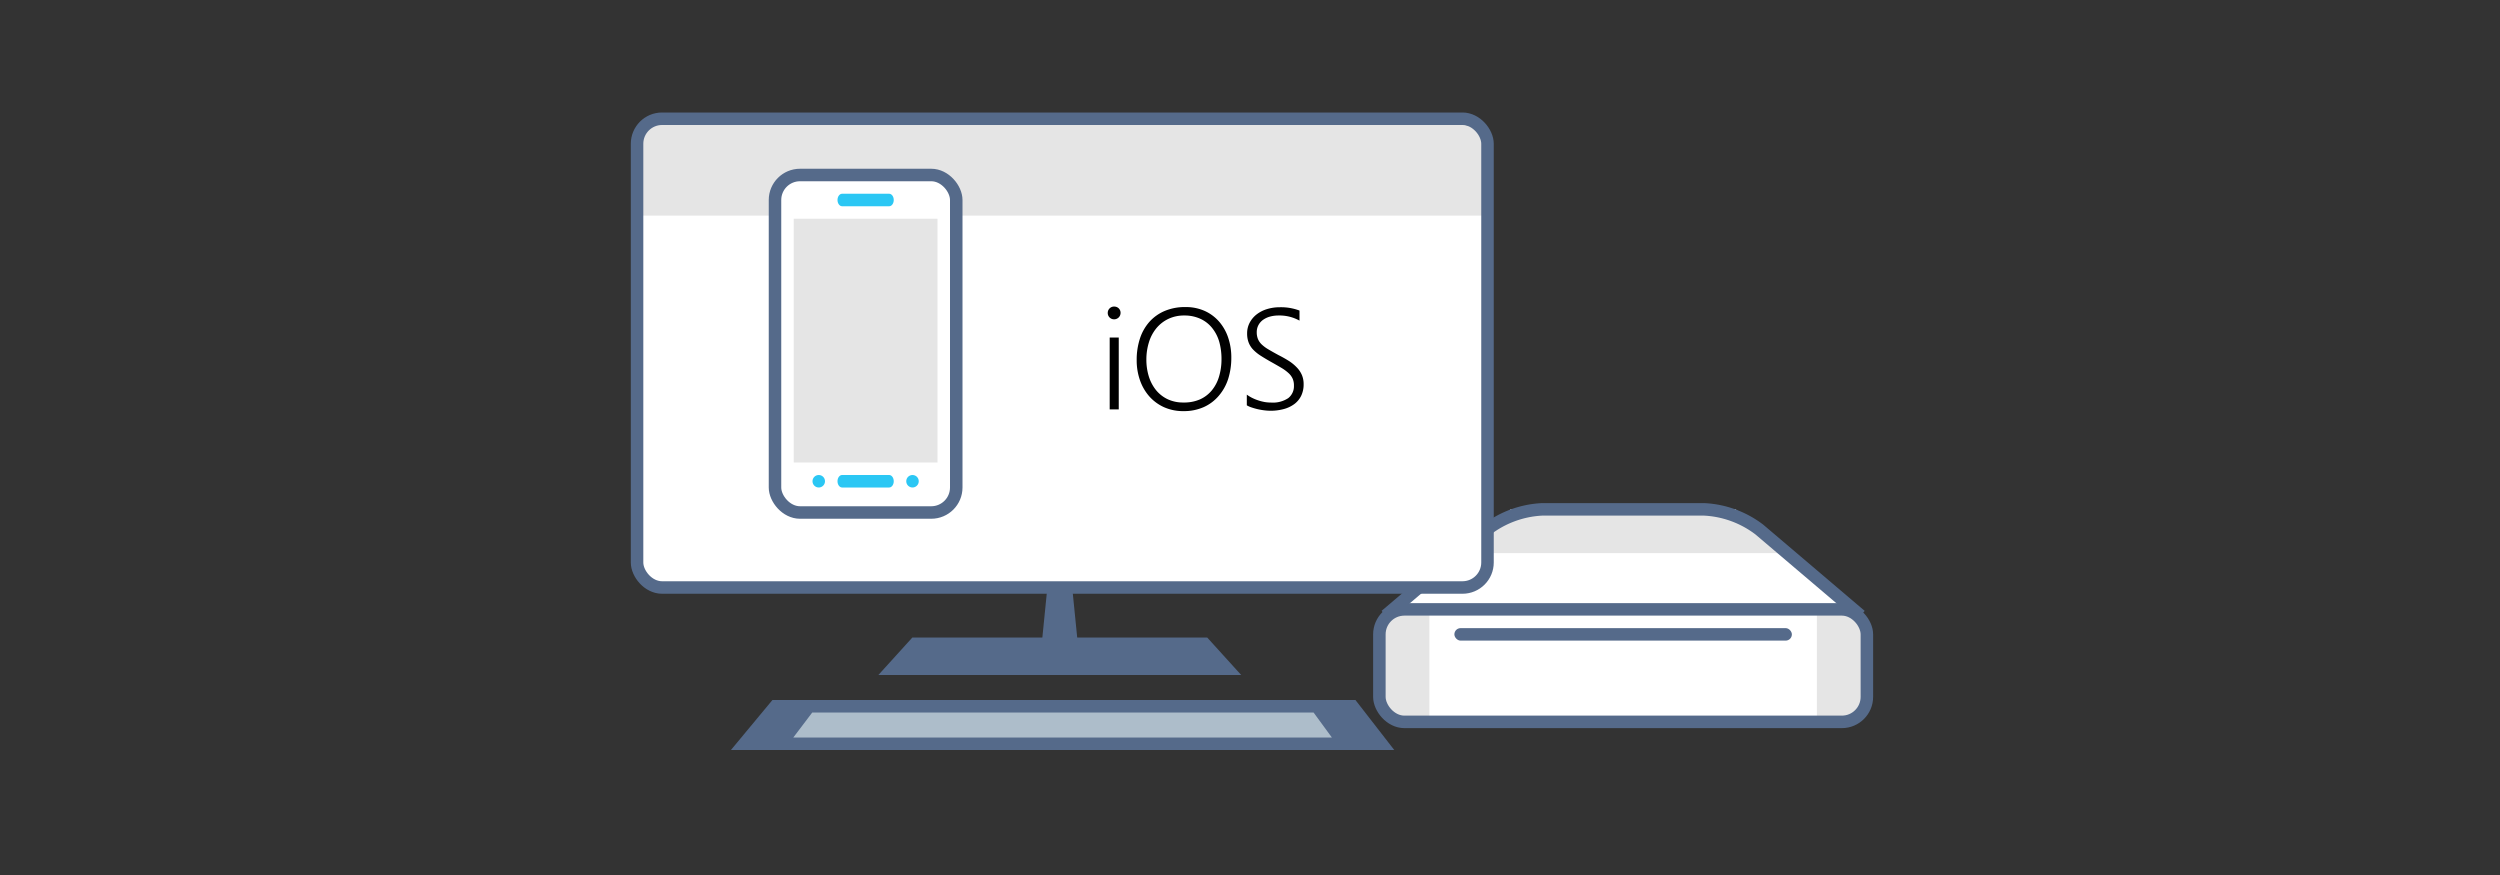 <svg xmlns="http://www.w3.org/2000/svg" viewBox="0 0 400 140">
  <rect x="0" y="0" width="400" height="140" fill="#333333" stroke="none"/>
  <defs>
    <style>
      .cls-1 {
        fill: #556a8a;
      }

      .cls-2 {
        fill: #adbdca;
      }

      .cls-3, .cls-6 {
        fill: #fff;
      }

      .cls-4 {
        fill: #e5e5e5;
      }

      .cls-5 {
        fill: none;
      }

      .cls-5, .cls-6 {
        stroke: #556a8a;
        stroke-miterlimit: 10;
        stroke-width: 2px;
      }

      .cls-7 {
        fill: #2bc7f4;
      }
    </style>
  </defs>
  <title>xamarin-graphics-windows-simulator</title>
  <g id="ICONS">
    <g>
      <g>
        <g>
          <polygon class="cls-1" points="223.08 120 116.95 120 123.59 112 216.87 112 223.08 120"/>
          <polygon class="cls-2" points="213.1 118 126.93 118 129.96 114 210.17 114 213.1 118"/>
          <polygon class="cls-1" points="193.15 102 145.98 102 140.54 108 198.59 108 193.15 102"/>
          <polygon class="cls-1" points="172.74 105.88 166.39 105.88 167.66 93.18 171.47 93.18 172.74 105.88"/>
          <g>
            <path class="cls-3" d="M293.89,95.26C296,97,295.45,98.5,292.7,98.5h-66c-2.75,0-3.29-1.46-1.19-3.24l5.38-4.57,7.31-6.21a15.21,15.21,0,0,1,8.5-3h26a15.84,15.84,0,0,1,8.81,3.24l.62.53,7.62,6.48Z"/>
            <polygon class="cls-4" points="285.94 88.5 234.7 88.5 234.7 87.45 241.7 81.5 277.7 81.5 285.94 88.5"/>
            <path class="cls-5" d="M297.7,98.5,281.51,84.74a15.83,15.83,0,0,0-8.81-3.24h-26a15.83,15.83,0,0,0-8.81,3.24L221.7,98.5"/>
            <rect class="cls-3" x="220.7" y="97.5" width="78" height="18" rx="4" ry="4"/>
            <path class="cls-4" d="M228.7,97.5v18h-4a4,4,0,0,1-4-4v-10a4,4,0,0,1,4-4Z"/>
            <path class="cls-4" d="M290.7,97.5v18h4a4,4,0,0,0,4-4v-10a4,4,0,0,0-4-4Z"/>
            <rect class="cls-5" x="220.7" y="97.5" width="78" height="18" rx="4" ry="4"/>
            <rect class="cls-1" x="232.7" y="100.5" width="54" height="2" rx="1" ry="1"/>
          </g>
          <rect class="cls-3" x="101.3" y="20.16" width="136.07" height="74.38" rx="4" ry="4" transform="translate(338.67 114.69) rotate(180)"/>
          <path class="cls-4" d="M237.7,23.61V34.5H101.63V23.61a3.62,3.62,0,0,1,3.6-3.63H234.09A3.62,3.62,0,0,1,237.7,23.61Z"/>
          <rect class="cls-5" x="101.93" y="19" width="136.07" height="75" rx="4" ry="4" transform="translate(339.93 113) rotate(180)"/>
        </g>
        <g>
          <path d="M178.26,51.09a1,1,0,0,1-.72-.29,1,1,0,0,1-.3-.74,1,1,0,0,1,.3-.72,1,1,0,0,1,.72-.29,1.12,1.12,0,0,1,.4.07,1,1,0,0,1,.33.21,1,1,0,0,1,.22.32,1,1,0,0,1,.08.41,1.05,1.05,0,0,1-.08.4,1,1,0,0,1-.22.33,1.09,1.09,0,0,1-.33.22A1,1,0,0,1,178.26,51.09Zm-.71,14.41V54H179V65.5Z"/>
          <path d="M189.37,65.78a7.47,7.47,0,0,1-3.13-.63,7,7,0,0,1-2.36-1.74,7.74,7.74,0,0,1-1.49-2.59,9.59,9.59,0,0,1-.52-3.2,10.88,10.88,0,0,1,.52-3.45,7.55,7.55,0,0,1,1.52-2.68,6.89,6.89,0,0,1,2.45-1.74,8.29,8.29,0,0,1,3.3-.62,7.38,7.38,0,0,1,3.07.61,6.71,6.71,0,0,1,2.31,1.7A7.56,7.56,0,0,1,196.5,54a9.82,9.82,0,0,1,.51,3.22,11.1,11.1,0,0,1-.5,3.4A7.8,7.8,0,0,1,195,63.33a6.8,6.8,0,0,1-2.39,1.8A7.77,7.77,0,0,1,189.37,65.78Zm.12-15.3a5.78,5.78,0,0,0-2.59.56,5.63,5.63,0,0,0-1.9,1.5,6.58,6.58,0,0,0-1.17,2.22,9.3,9.3,0,0,0-.41,2.71,9.08,9.08,0,0,0,.35,2.62,6.69,6.69,0,0,0,1.1,2.21,5.41,5.41,0,0,0,1.86,1.53,5.72,5.72,0,0,0,2.63.57A6.28,6.28,0,0,0,192,63.9a5.27,5.27,0,0,0,1.9-1.45,6.29,6.29,0,0,0,1.15-2.21,9.63,9.63,0,0,0,.39-2.8,10.25,10.25,0,0,0-.34-2.68A6.33,6.33,0,0,0,194,52.55a5.16,5.16,0,0,0-1.85-1.5A6,6,0,0,0,189.5,50.48Z"/>
          <path d="M199.49,63.14a5.7,5.7,0,0,0,.89.54,7.14,7.14,0,0,0,1,.4,7.27,7.27,0,0,0,1,.25,6.2,6.2,0,0,0,1,.08,4.43,4.43,0,0,0,2.74-.71,2.42,2.42,0,0,0,.91-2,2.71,2.71,0,0,0-.21-1.12,2.76,2.76,0,0,0-.66-.89,6.85,6.85,0,0,0-1.13-.83q-.69-.41-1.62-.93t-1.77-1.06a6.47,6.47,0,0,1-1.2-1,3.44,3.44,0,0,1-.68-1.13,4,4,0,0,1-.22-1.38,3.64,3.64,0,0,1,.42-1.75,4.09,4.09,0,0,1,1.12-1.32,5.17,5.17,0,0,1,1.66-.84,6.87,6.87,0,0,1,2-.29,8.35,8.35,0,0,1,3.18.53V51.3a6.59,6.59,0,0,0-3.35-.82,5.09,5.09,0,0,0-1.35.17,3.54,3.54,0,0,0-1.11.51,2.48,2.48,0,0,0-.75.84,2.37,2.37,0,0,0-.28,1.16,2.86,2.86,0,0,0,.19,1.08,2.57,2.57,0,0,0,.59.86,5.68,5.68,0,0,0,1.08.8q.67.4,1.63.92a19.43,19.43,0,0,1,1.76,1,6.81,6.81,0,0,1,1.25,1.07,3.94,3.94,0,0,1,.75,1.18,3.73,3.73,0,0,1,.25,1.39,4.17,4.17,0,0,1-.39,1.86,3.63,3.63,0,0,1-1.1,1.33,5,5,0,0,1-1.69.8,8,8,0,0,1-3.05.21q-.53-.06-1.07-.18a10.15,10.15,0,0,1-1-.28,3.7,3.7,0,0,1-.79-.35Z"/>
        </g>
      </g>
      <g>
        <rect class="cls-6" x="124" y="28" width="29" height="54" rx="4" ry="4"/>
        <rect class="cls-4" x="127" y="35" width="23" height="39"/>
        <path class="cls-7" d="M142.27,33h-7.54c-.4,0-.73-.45-.73-1s.33-1,.73-1h7.54c.4,0,.73.45.73,1S142.67,33,142.27,33Z"/>
        <path class="cls-7" d="M142.27,78h-7.54c-.4,0-.73-.45-.73-1s.33-1,.73-1h7.54c.4,0,.73.45.73,1S142.67,78,142.27,78Z"/>
        <circle class="cls-7" cx="146" cy="77" r="1"/>
        <circle class="cls-7" cx="131" cy="77" r="1"/>
      </g>
    </g>
  </g>
</svg>

